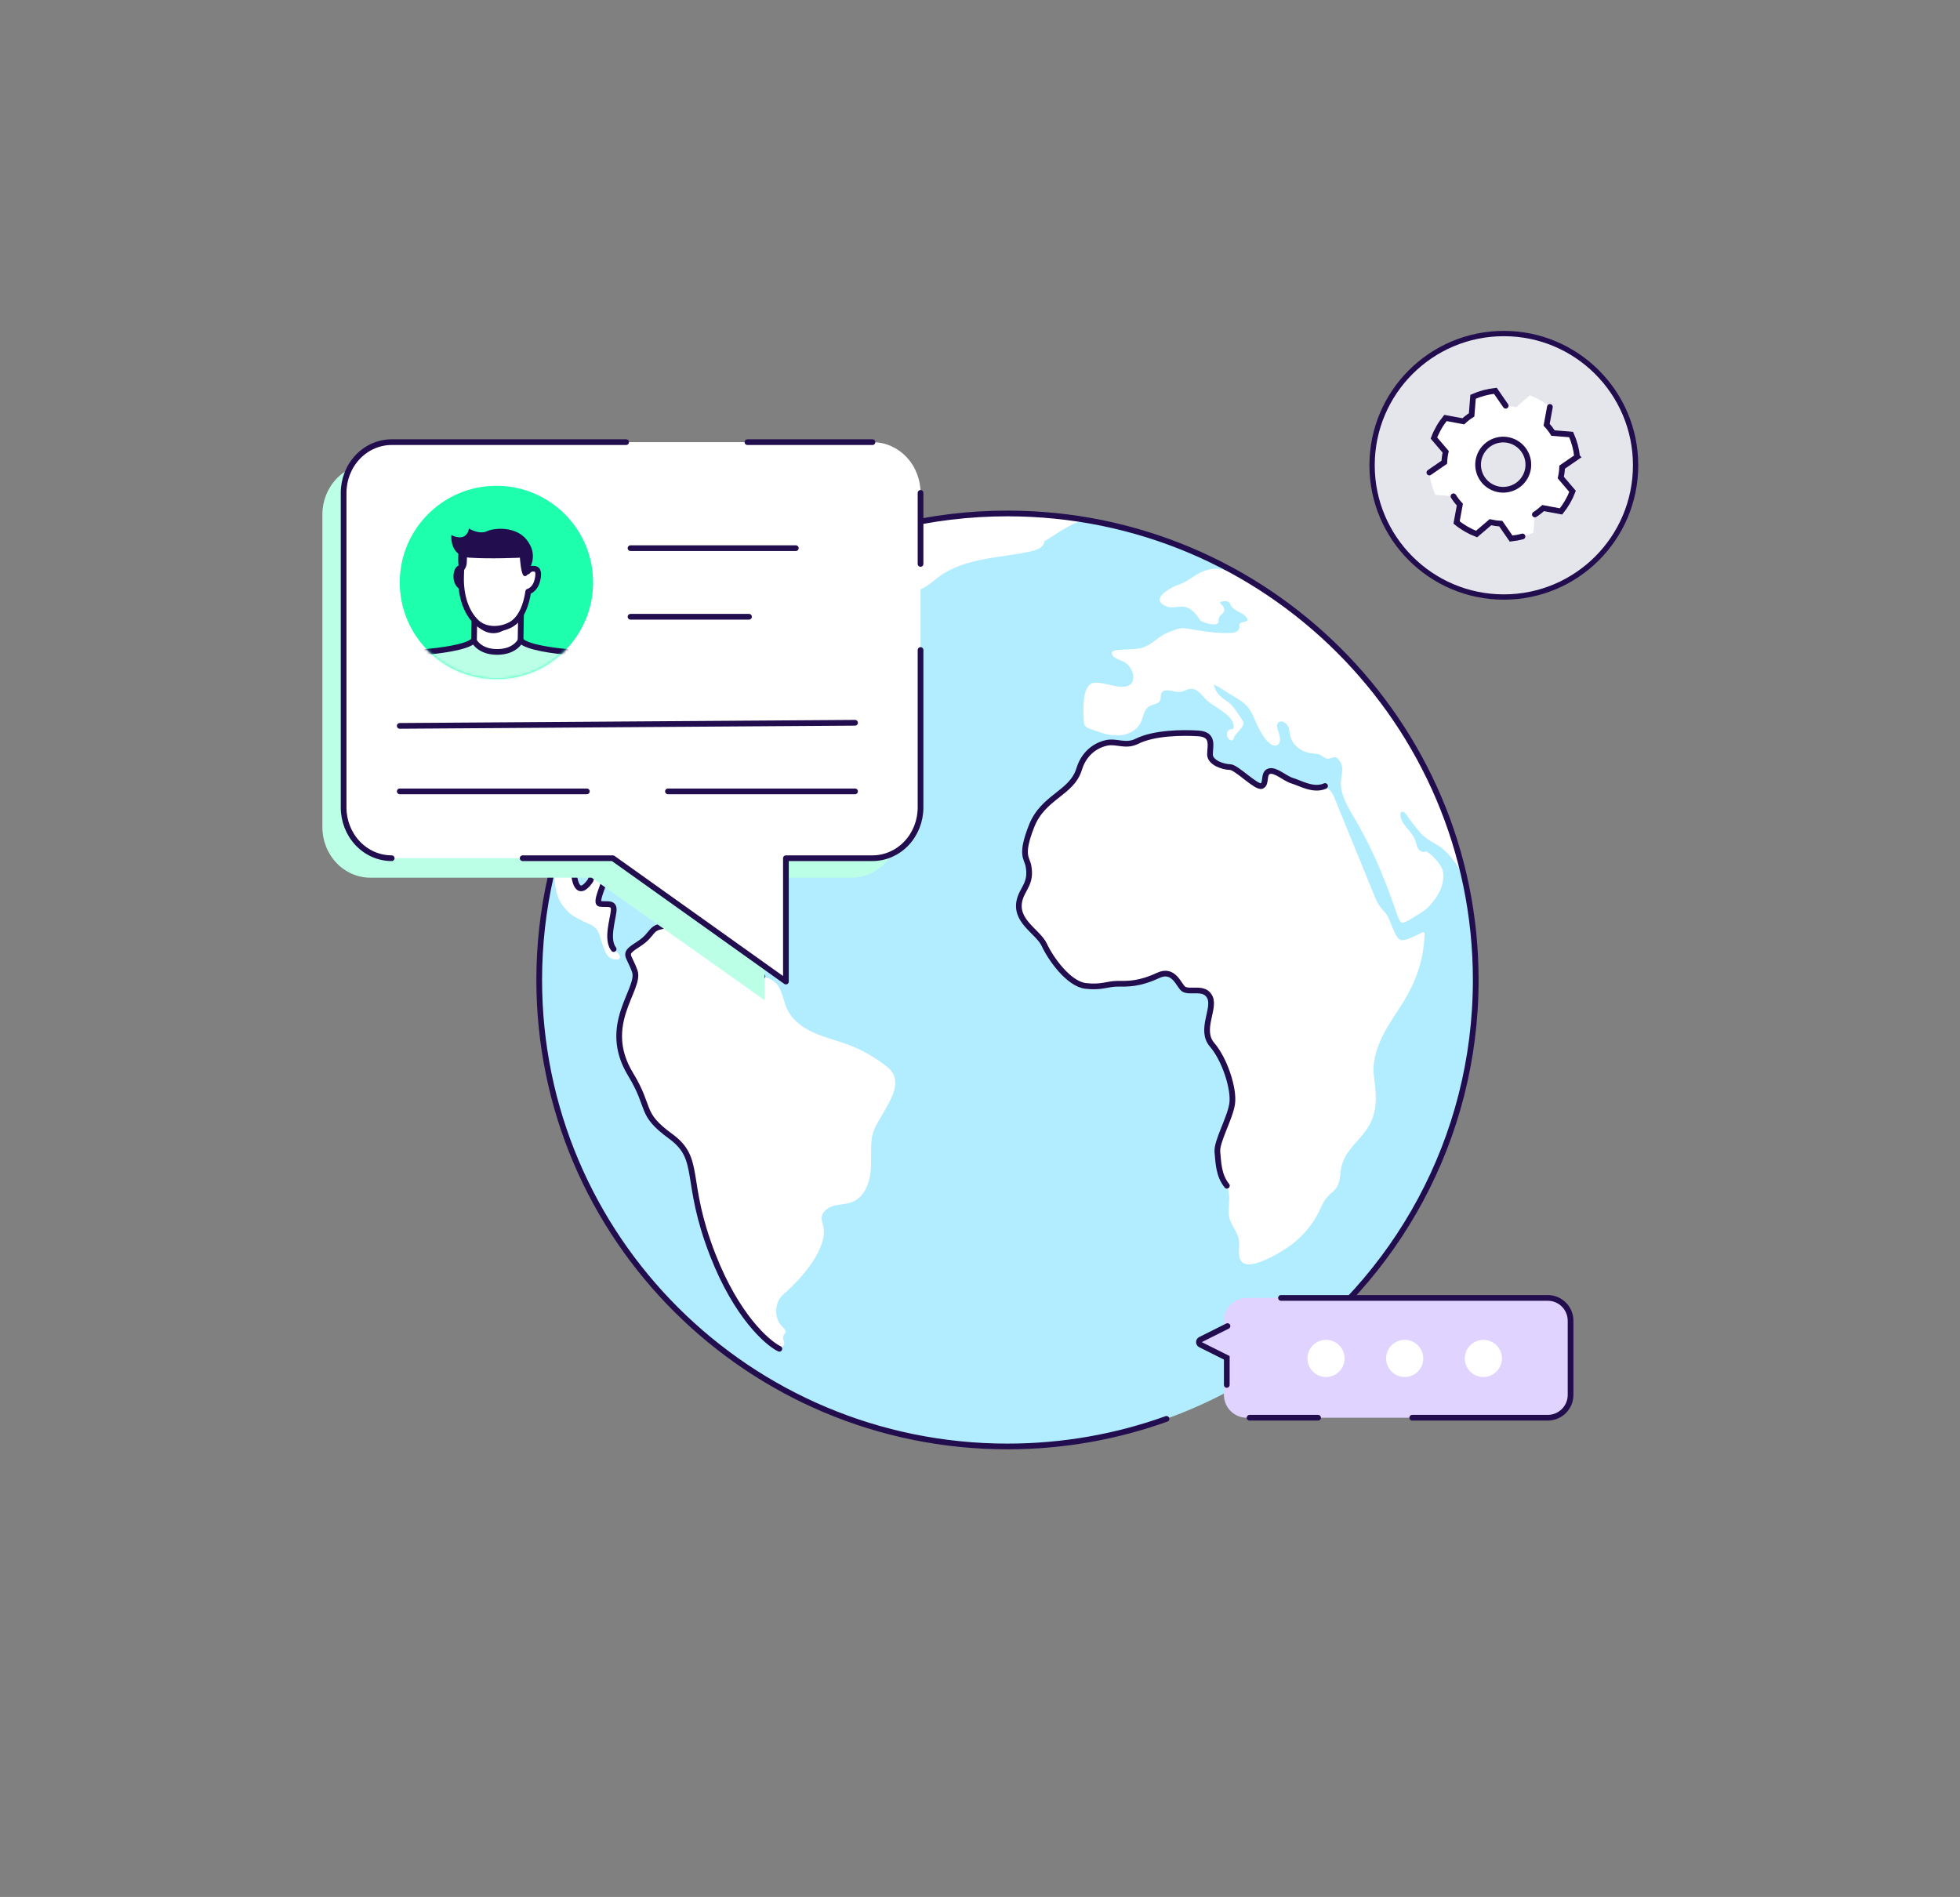 <svg width="687" height="665" viewBox="0 0 687 665" fill="none" xmlns="http://www.w3.org/2000/svg">
<rect x="0" y="0" width="687" height="665" fill="#808080" stroke="none"/>
<ellipse cx="353.129" cy="343.536" rx="164.129" ry="163.536" fill="#B2EDFF"/>
<path fill-rule="evenodd" clip-rule="evenodd" d="M450.754 212.11L436.758 202.891C430.619 199.791 425.958 197.537 419.372 201.475C417.39 202.675 415.521 204.155 413.316 204.882C410.665 205.747 402.376 210.048 408.99 212.617C410.944 213.371 413.176 212.366 415.27 212.757C417.697 213.204 419.344 215.41 420.711 217.449C420.572 217.895 427.27 220.269 427.102 217.728C426.935 215.326 429.391 215.326 429.112 213.567C428.972 212.701 428.302 212.059 427.688 211.472C427.074 210.886 430.646 209.992 431.205 211.751C431.93 214.069 435.195 214.377 436.758 216.276C438.712 218.621 434.609 217.449 434.414 219.012C434.358 219.375 434.47 219.711 434.414 220.074C434.33 220.716 433.828 221.247 433.242 221.526C432.656 221.805 431.986 221.861 431.344 221.889C426.321 222.168 421.325 221.191 416.386 220.409C415.549 220.269 414.711 220.157 413.902 220.269C412.311 220.465 410.442 221.302 408.962 221.917C405.837 223.257 403.66 226.134 400.339 227.083C396.851 228.089 389.567 227.223 389.706 228.926C389.846 230.63 392.023 231.105 393.558 231.803C397.353 233.506 399 239.734 394.73 240.628C391.269 241.354 387.027 238.98 383.4 239.371C379.046 239.846 379.716 250.067 379.883 252.859C379.911 253.334 379.967 253.809 380.19 254.228C380.525 254.842 381.195 255.205 381.865 255.429C385.018 256.518 388.116 257.83 391.52 257.83C394.841 257.83 398.386 256.294 399.837 253.306C400.786 251.351 400.897 248.782 402.767 247.637C404.079 246.827 406.088 246.883 406.674 245.459C407.037 244.593 406.618 243.616 407.176 242.806C407.679 242.08 408.683 241.94 409.576 242.024C411.083 242.164 412.59 242.806 414.097 242.499C415.046 242.303 415.856 241.745 416.804 241.549C419.204 241.047 420.767 243.057 422.163 244.649C424.87 247.805 431.902 250.067 432.432 254.423C432.46 254.758 432.46 255.122 432.237 255.373C432.014 255.624 431.623 255.68 431.26 255.708C429.753 255.82 429.558 258.836 431.4 259.478C431.595 259.534 431.819 259.618 431.986 259.534C432.265 259.422 432.321 259.087 432.405 258.808C432.767 257.607 433.828 256.797 434.609 255.82C435.391 254.842 436.326 253.782 435.586 252.676C434.846 251.57 432.349 247.525 430.981 246.52C428.498 244.705 425.958 243.253 425.511 239.902C425.511 240.013 426.963 240.711 427.102 240.795C428.274 241.493 429.418 242.247 430.563 242.973C433.102 244.593 436.144 245.99 437.902 248.531C438.879 249.955 439.465 251.575 440.191 253.139C441.363 255.68 443.177 259.534 445.661 261.042C446.302 261.433 447.168 261.545 447.781 261.154C448.34 260.791 448.591 260.12 448.647 259.45C448.758 257.97 448.005 256.602 447.698 255.149C447.558 254.535 447.53 253.837 447.977 253.362C448.2 253.111 448.507 252.971 448.842 252.943C449.875 252.804 450.879 253.558 451.382 254.479C451.884 255.401 451.995 256.49 452.163 257.523C452.833 261.601 456.768 264.002 460.675 264.198C461.121 264.226 461.596 264.226 462.042 264.337C462.935 264.589 463.633 265.259 464.442 265.706C466.312 266.711 467.484 264.421 469.075 266.125C471.67 268.889 469.797 272.017 469.992 275.173C470.299 280.004 473.568 284.711 475.912 288.816C481.828 299.149 485.666 309.02 489.601 320.246C489.88 321 490.641 323.454 491.45 323.482C492.56 323.482 494.417 322.23 494.78 322.007C498.882 319.437 500.191 319.046 503.094 315.024C505.047 312.315 506.303 308.936 505.801 305.613C505.326 302.457 499.689 297.626 499.605 298.547C498.712 299.022 497.568 298.352 497.038 297.458C496.508 296.565 496.396 295.531 496.061 294.554C494.861 291.259 491.01 289.136 490.842 285.645C490.842 285.338 490.87 285.003 491.066 284.752C491.624 284.165 492.545 284.863 492.963 285.562C494.052 287.377 495.81 289.298 497.038 291.029C502.102 297.368 505.494 293.604 513.28 307.596C511.059 298.547 507.616 289.204 504.769 281.441C501.644 272.923 497.456 265.399 492.963 257.523C484.005 241.745 465.553 223.543 450.754 212.11ZM306.041 187.176C305.315 187.93 305.455 188.405 306.18 188.656C308.776 189.634 312.041 187.595 314.692 187.623C319.827 187.679 318.264 190.304 318.822 194.409C315.641 194.856 313.129 198.095 313.464 201.279C313.938 205.663 319.045 208.065 322.897 206.473C325.241 205.496 327.083 203.653 329.12 202.173C338.385 195.359 350.888 195.666 361.66 193.208C363.613 192.761 365.985 191.784 366.013 189.773C368.246 188.684 379.939 179.776 382.73 182.875C382.339 182.456 381.893 182.484 381.251 182.401C379.548 182.177 376.534 182.121 373.771 181.451C370.088 180.557 362.86 179.887 358.953 180.055C356.748 180.222 356.441 180.194 354.069 180.139C349.827 180.083 347.678 180.362 343.911 180.669C342.376 180.837 340.339 180.865 338.776 181.032C336.767 181.228 335.343 181.116 333.473 181.339C331.771 181.591 330.711 181.842 328.646 181.982C326.943 182.121 321.445 183.378 319.436 183.797C318.683 183.965 317.734 184.076 317.12 184.244C315.613 184.635 316.869 184.579 315.39 185.082C313.464 185.78 308.636 186.478 306.041 187.176ZM221.258 332.45C219.826 333.171 220.266 334.914 220.636 336.02C221.006 337.127 222.375 339.432 222.542 341.778C223.072 348.62 217.686 351.776 217.547 358.059C217.463 361.578 217.268 365.404 217.91 368.867C218.803 373.754 221.538 377.943 223.882 382.243C226.254 386.6 227.733 391.571 231.305 395.173C233.593 397.463 236.607 398.999 238.7 401.457C241.268 404.501 242.105 408.578 242.859 412.488C246.905 433.433 252.319 452.088 266.859 468.313C268.477 470.129 270.291 471.888 272.552 472.809C273.501 473.2 275.426 471.469 274.729 470.073C274.366 469.347 274.338 468.369 274.868 467.755C275.008 467.587 275.203 467.448 275.287 467.252C275.65 466.554 274.924 465.828 274.366 465.269C271.184 462.309 271.296 456.528 274.617 453.708C280.059 449.044 290.217 438.18 288.599 430.026C288.375 428.965 287.929 427.903 288.013 426.814C288.152 424.664 290.329 423.184 292.422 422.653C294.515 422.123 296.748 422.178 298.757 421.369C302.636 419.805 304.589 415.392 305.092 411.231C305.594 407.07 305.008 402.825 305.622 398.692C306.683 391.515 319.213 380.735 311.12 374.145C306.934 370.766 302.217 368.057 297.166 366.186C293.203 364.706 289.073 363.756 285.222 362.025C281.371 360.293 277.715 357.64 275.929 353.814C274.422 350.575 274.198 346.497 271.464 344.179C269.203 342.253 265.966 342.197 263.175 341.303C258.543 339.823 254.859 335.718 253.882 330.942C253.659 329.909 253.463 328.68 252.542 328.178C251.622 327.675 250.533 328.15 249.556 328.513C247.156 329.378 244.533 329.434 242.077 328.764C239.482 328.066 237.78 325.636 235.435 324.938C230.245 323.43 228.097 326.539 225.446 329.751C223.576 331.873 222.691 331.73 221.258 332.45ZM194.369 303.658C194.145 309.55 194.739 314.262 197.398 317.677C200.057 321.092 201.398 321.269 203.248 322.375C205.098 323.482 207.975 324.1 209.23 325.915C210.179 327.284 210.458 329.015 211.016 330.579C212.049 333.512 212.617 336.166 215.827 336.389C217.59 336.512 217.676 335.283 216.567 334.176C215.184 332.798 214.923 332.422 214.198 330.607C213.472 328.792 213.696 326.697 214.254 324.826C214.756 323.123 215.537 321.391 215.37 319.632C215.203 317.873 213.584 316.029 211.854 316.504C211.268 316.672 210.682 317.063 210.123 316.811C209.342 316.504 209.426 315.387 209.649 314.577C210.654 310.947 211.658 307.288 212.663 303.658C211.547 302.625 209.621 303.351 208.728 304.58C207.835 305.836 207.612 307.4 207.082 308.824C206.551 310.249 205.435 311.701 203.9 311.729C202.505 311.785 201.305 310.528 200.914 309.187C200.523 307.819 200.747 306.395 200.97 304.998C201.612 300.865 202.282 296.593 204.095 292.767C206.216 288.27 208.003 287.628 212.328 285.952C213.723 285.422 214.896 284.389 216.235 283.718C223.435 280.144 221.007 288.773 222.263 292.208C222.431 292.655 222.514 293.046 222.793 293.465C226.31 292.571 225.333 288.661 225.361 286.036C225.417 281.959 226.812 277.993 229.714 275.089C231.612 273.19 233.984 271.822 235.882 269.951C240.626 265.287 242.273 257.747 247.91 254.2C250.366 252.636 252.403 251.687 254.412 249.536C256.115 247.721 257.398 245.152 260.161 244.817C261.389 244.677 263.946 244.356 266.524 244.091C269.102 243.825 273.541 240.875 273.541 240.875C273.541 240.875 280.94 235.712 285.724 234.316C289.82 233.5 290.704 227.814 290.915 226.525C291.194 224.821 291.445 223.09 291.724 221.386C292.227 218.147 287.761 215.773 285.278 214.963C283.213 214.293 276.403 209.964 276.04 209.936C274.087 209.852 272.217 210.523 270.626 211.64C265.464 215.354 262.589 221.498 257.063 224.961C253.798 226.999 249.473 227.865 246.124 225.966C245.761 225.771 245.426 225.519 245.231 225.156C245.008 224.737 245.035 224.235 245.119 223.76C245.51 221.861 246.961 220.353 248.496 219.152C255.612 213.427 265.073 212.701 271.687 206.585C273.947 204.491 277.101 202.229 280.003 201.111C280.422 200.944 287.454 199.268 286.729 200.693C284.636 204.854 284.859 209.21 286.478 208.847C288.096 208.456 289.52 207.535 290.887 206.641C291.585 206.166 298.422 202.256 299.929 200.944C300.348 200.581 300.794 200.134 300.682 199.603C300.459 198.542 298.059 197.146 297.975 196.811C297.78 196.057 296.915 195.722 296.161 195.526C293.817 194.912 291.417 194.269 288.961 194.381C287.008 194.465 285.082 195.023 283.213 195.582C280.199 196.476 267.313 203.26 259.852 208.847C254.104 213.153 246.124 219.152 246.124 219.152C236.135 226.525 220.84 246.93 216.235 254.889C203.656 272.959 196.588 294.348 194.369 303.658ZM410.442 257.021C408.432 256.965 406.423 256.937 404.469 257.3C400.311 258.11 396.404 260.735 392.19 260.26C390.962 260.12 389.734 259.701 388.479 259.813C382.73 260.344 379.353 266.907 377.427 271.347C376.283 273.944 373.911 275.731 371.79 277.63C366.404 282.406 358.199 291.789 359.232 299.637C359.567 302.178 361.074 304.524 360.934 307.093C360.767 310.835 357.25 313.767 356.971 317.538C356.609 322.536 361.855 325.832 364.841 329.853C366.432 332.003 367.437 334.517 368.971 336.723C371.734 340.661 378.851 347.67 384.125 346.274C385.409 345.939 386.553 345.157 387.837 344.822C390.376 344.179 393.027 345.408 395.651 345.324C398.748 345.213 401.455 343.286 404.33 342.113C407.204 340.912 411.056 340.661 412.925 343.174C413.539 344.012 413.846 345.045 414.488 345.855C416.218 348.117 419.735 345.939 422.023 347.475C424.2 348.927 424.507 351.552 423.977 353.954C423.223 357.333 421.577 359.874 423.056 363.393C424.032 365.683 425.707 367.61 426.963 369.76C429.195 373.558 430.116 377.971 430.981 382.327C431.512 384.924 432.014 387.633 431.539 390.23C430.898 393.749 428.581 396.737 427.409 400.116C426.098 403.914 426.321 408.187 427.995 411.818C428.805 413.549 429.921 415.141 430.451 416.984C431.177 419.525 430.674 422.234 430.646 424.859C430.619 429.244 434.135 431.366 434.33 435.499C434.442 438.236 433.549 441.923 436.256 442.984C439.828 444.408 448.228 439.381 451.13 437.426C455.902 434.215 459.865 429.802 462.377 424.608C463.214 422.877 463.94 421.006 465.251 419.581C466.256 418.464 467.596 417.626 468.433 416.37C469.744 414.471 469.689 411.985 470.051 409.695C471 404.026 475.465 400.815 478.647 396.458C483.028 390.482 482.526 384.45 481.605 377.524C480.489 369.286 485.149 361.466 489.782 354.54C495.726 345.632 499.019 337.812 499.354 327.088C498.433 326.418 498.405 327.005 497.596 327.368C496.145 327.954 492.294 330.16 490.759 329.462C488.693 328.485 487.438 322.285 485.763 320.246C485.066 319.381 484.284 318.599 483.614 317.677C482.693 316.365 482.079 314.884 481.493 313.432C476.972 302.317 472.424 291.203 467.903 280.116C467.205 278.384 466.256 276.457 464.442 276.011C463.577 275.815 462.684 275.983 461.791 276.066C457.94 276.402 454.256 274.503 451.019 272.408C449.512 271.431 447.921 270.342 446.107 270.342C444.293 270.342 442.395 271.989 442.898 273.721C443.037 274.223 443.344 274.782 443.009 275.173C442.814 275.424 442.451 275.452 442.144 275.452C437.428 275.368 434.581 269.811 430.005 268.666C428.079 268.191 425.707 268.387 424.535 266.795C422.721 264.365 425.511 260.148 423.67 258.026C421.744 255.82 413.567 257.132 410.665 257.048C410.665 257.021 410.553 257.021 410.442 257.021Z" fill="white"/>
<path d="M278.291 197.951C300.731 186.476 326.171 180 353.129 180C443.776 180 517.259 253.218 517.259 343.536C517.259 399.269 489.278 448.491 446.549 478.015M246.807 218.948C211.436 248.944 189 293.63 189 343.536C189 433.854 262.483 507.072 353.129 507.072C372.699 507.072 391.469 503.659 408.871 497.399" stroke="#220D4E" stroke-width="2" stroke-linecap="round" stroke-linejoin="round"/>
<path d="M273.172 472.839C268.856 470.749 258.152 461.259 249.864 440.018C239.505 413.466 246.165 406.459 235.066 398.346C223.967 390.233 228.406 388.758 221.007 376.588C210.357 359.071 224.707 346.717 222.487 340.447C220.267 334.178 217.981 334.695 223.967 330.859C229.146 327.54 227.666 324.959 233.216 324.59C238.765 324.221 239.135 330.122 245.055 329.384C250.974 328.647 252.824 326.065 253.934 330.859C255.044 335.653 259.484 341.554 267.253 342.291" stroke="#220D4E" stroke-width="2" stroke-linecap="round"/>
<path d="M249.124 226.866C254.304 227.235 259.853 223.547 264.293 217.647C268.732 211.746 271.322 211.746 274.282 210.271C277.241 208.796 278.721 212.484 285.381 215.065C292.04 217.647 292.41 219.491 290.56 228.341C288.71 237.192 283.901 231.66 275.762 239.405C267.622 247.149 261.703 242.355 258.373 245.674C255.044 248.993 252.454 250.468 247.274 254.893C242.095 259.319 239.505 267.432 235.065 270.751C230.626 274.07 224.706 279.97 225.446 285.502C226.186 291.034 224.336 293.246 222.857 293.246C221.673 293.246 221.87 290.05 222.117 288.452C222.733 284.887 221.515 280.6 212.127 285.502C204.358 289.559 201.029 295.828 201.029 303.203C201.029 309.15 202.509 315.004 206.948 308.735C207.688 306.522 209.759 302.318 212.127 303.203C215.087 304.31 207.688 316.479 210.278 316.848C212.868 317.217 215.457 316.111 215.087 319.43C214.718 322.749 212.498 329.387 215.087 332.706" stroke="#220D4E" stroke-width="2" stroke-linecap="round" stroke-linejoin="round"/>
<path d="M430.037 415.68C427.077 411.992 427.077 407.566 426.707 403.879C426.337 400.191 431.147 392.078 431.887 386.915C432.627 381.752 429.297 371.426 424.858 366.263C420.418 361.1 425.961 353.711 424.118 349.668C422.268 345.612 417.088 348.193 414.868 346.718C413.211 345.616 411.539 339.342 405.989 341.924C399.201 345.082 395.334 344.874 391.561 344.874C388.231 344.874 385.981 346.299 380.462 345.612C374.542 344.874 368.291 336.104 366.033 331.229C363.813 326.435 355.164 322.846 357.524 315.003C358.634 311.315 361.593 309.471 360.484 303.571C359.938 300.671 357.524 299.883 361.593 289.557C365.663 279.231 375.652 278.125 378.242 269.643C380.314 262.858 385.518 260.915 387.861 260.424C391.561 259.647 394.437 261.899 398.59 259.829C404.509 256.879 414.498 256.736 420.048 257.105C425.597 257.473 424.118 261.53 424.118 264.48C424.118 267.43 428.927 268.906 431.147 268.906C433.367 268.906 440.396 276.281 442.246 275.544C444.096 274.806 442.616 271.118 444.836 270.381C447.055 269.643 450.385 272.962 452.975 273.7C455.565 274.437 460.374 277.387 464.444 275.544" stroke="#220D4E" stroke-width="2" stroke-linecap="round" stroke-linejoin="round"/>
<path fill-rule="evenodd" clip-rule="evenodd" d="M437 455C432.582 455 429 458.582 429 463V465.496L419 470.5L429 475.504V489C429 493.418 432.582 497 437 497H542.5C546.918 497 550.5 493.418 550.5 489V463C550.5 458.582 546.918 455 542.5 455H437Z" fill="#E1D3FF"/>
<circle cx="464.787" cy="476.213" r="6.509" transform="rotate(-12.772 464.787 476.213)" fill="white"/>
<circle cx="492.361" cy="476.213" r="6.509" transform="rotate(-12.772 492.361 476.213)" fill="white"/>
<circle cx="519.935" cy="476.213" r="6.509" transform="rotate(-12.772 519.935 476.213)" fill="white"/>
<path d="M449 455H542.5C546.918 455 550.5 458.582 550.5 463V489C550.5 493.418 546.918 497 542.5 497H495M438 497H462" stroke="#220D4E" stroke-width="2" stroke-linecap="round"/>
<path d="M430.25 464.871L420.788 469.605C420.051 469.974 420.051 471.026 420.788 471.394L430 476L430 485.5" stroke="#220D4E" stroke-width="2" stroke-linecap="round"/>
<path d="M527.11 116.928C501.605 116.928 480.929 137.605 480.929 163.11C480.929 188.616 501.605 209.292 527.11 209.292C552.616 209.292 573.292 188.616 573.292 163.11C573.292 137.605 552.616 116.928 527.11 116.928Z" fill="#E5E6EC" stroke="#220D4E" stroke-width="1.857"/>
<path fill-rule="evenodd" clip-rule="evenodd" d="M552.057 156.155C552.414 157.489 552.655 158.808 552.797 160.151L552.797 160.153L547.547 163.762C547.508 164.992 547.337 166.212 547.071 167.408L551.197 172.248C550.23 174.79 548.863 177.15 547.154 179.279L540.895 178.114C539.99 178.935 539.028 179.69 537.985 180.357L537.473 186.713C536.251 187.25 534.973 187.706 533.647 188.061C532.321 188.417 530.979 188.662 529.662 188.808L526.036 183.561C524.799 183.506 523.588 183.334 522.402 183.073L517.56 187.216C515.014 186.226 512.648 184.869 510.541 183.151L511.692 176.896C510.856 175.995 510.107 175.025 509.455 173.978L503.103 173.48C502.555 172.244 502.105 170.984 501.747 169.65C501.389 168.316 501.144 166.983 501.005 165.655L506.251 162.029C506.292 160.798 506.458 159.596 506.731 158.398L502.604 153.558C503.569 151.016 504.934 148.641 506.648 146.527L512.913 147.69C513.808 146.856 514.767 146.099 515.815 145.449L516.329 139.093C517.542 138.56 518.817 138.105 520.153 137.747C521.489 137.389 522.814 137.146 524.139 136.996L527.763 142.243C528.995 142.281 530.209 142.455 531.405 142.729L536.241 138.588C538.785 139.563 541.151 140.935 543.26 142.652L542.109 148.908C542.945 149.808 543.692 150.764 544.342 151.811L550.698 152.325C551.244 153.545 551.699 154.821 552.057 156.155ZM524.358 153.427C529.584 152.026 534.965 155.13 536.368 160.363C537.771 165.593 534.66 170.959 529.436 172.36C524.212 173.762 518.828 170.675 517.425 165.443C516.021 160.211 519.132 154.829 524.358 153.427Z" fill="white"/>
<path d="M524.617 154.393C529.309 153.135 534.142 155.922 535.402 160.622C536.661 165.317 533.869 170.136 529.177 171.395C524.483 172.653 519.649 169.88 518.39 165.184C517.13 160.486 519.924 155.652 524.617 154.393Z" stroke="#220D4E" stroke-width="2"/>
<path d="M537.984 180.357C539.028 179.69 539.99 178.935 540.894 178.114L547.153 179.279C548.863 177.15 550.23 174.79 551.197 172.248L547.07 167.408C547.337 166.212 547.507 164.992 547.546 163.762L552.797 160.153L552.796 160.151C552.655 158.808 552.414 157.489 552.056 156.155C551.698 154.821 551.243 153.545 550.698 152.325L544.341 151.811C543.691 150.764 542.944 149.808 542.108 148.908L543.259 142.652M533.646 188.061C532.321 188.417 530.979 188.662 529.661 188.808L526.035 183.561C524.799 183.506 523.588 183.334 522.402 183.073L517.56 187.216C515.014 186.226 512.648 184.869 510.541 183.151L511.692 176.896C510.856 175.996 510.107 175.025 509.455 173.978M501.004 165.655L506.25 162.029C506.291 160.798 506.457 159.596 506.73 158.398L502.604 153.558C503.569 151.016 504.934 148.641 506.647 146.527L512.913 147.69C513.807 146.856 514.766 146.099 515.814 145.449L516.328 139.093C517.542 138.56 518.817 138.105 520.153 137.747C521.488 137.389 522.813 137.146 524.139 136.996L527.762 142.243" stroke="#220D4E" stroke-width="2" stroke-linecap="round"/>
<path d="M298.365 162.651H129.852C125.382 162.651 121.096 164.515 117.936 167.832C114.776 171.149 113 175.648 113 180.339V290.003C113 294.694 114.776 299.193 117.936 302.51C121.096 305.827 125.382 307.69 129.852 307.69H207.368L268.033 350.658V307.69H298.365C302.834 307.69 307.12 305.827 310.281 302.51C313.441 299.193 315.216 294.694 315.216 290.003V180.339C315.216 175.648 313.441 171.149 310.281 167.832C307.12 164.515 302.834 162.651 298.365 162.651Z" fill="#BBFFE7"/>
<path d="M305.806 155H137.293C132.824 155 128.537 156.874 125.377 160.21C122.217 163.545 120.442 168.07 120.442 172.787V283.067C120.442 287.784 122.217 292.309 125.377 295.644C128.537 298.98 132.824 300.854 137.293 300.854H214.809L275.474 344.099V300.854H305.806C310.276 300.854 314.562 298.98 317.722 295.644C320.882 292.309 322.658 287.784 322.658 283.067V172.787C322.658 168.07 320.882 163.545 317.722 160.21C314.562 156.874 310.276 155 305.806 155Z" fill="white"/>
<path d="M305.806 155H261.993M137.293 300.854C132.824 300.854 128.537 298.98 125.377 295.644C122.217 292.309 120.442 287.784 120.442 283.067V172.787C120.442 168.07 122.217 163.545 125.377 160.21C128.537 156.874 132.824 155 137.293 155H219.458M322.658 172.787V197.689M183.198 300.854H214.809L275.474 344.099V300.854H305.806C310.276 300.854 314.562 298.98 317.722 295.644C320.882 292.309 322.658 287.784 322.658 283.067V227.866" stroke="#220D4E" stroke-width="2" stroke-miterlimit="10" stroke-linecap="round" stroke-linejoin="round"/>
<path d="M299.704 277.423H234.12" stroke="#220D4E" stroke-width="2" stroke-miterlimit="10" stroke-linecap="round" stroke-linejoin="round"/>
<path d="M205.701 277.423H140.117" stroke="#220D4E" stroke-width="2" stroke-miterlimit="10" stroke-linecap="round" stroke-linejoin="round"/>
<path d="M299.704 253.375L140.117 254.468" stroke="#220D4E" stroke-width="2" stroke-miterlimit="10" stroke-linecap="round" stroke-linejoin="round"/>
<path d="M278.936 192.164L221.004 192.164M262.54 216.211L221.004 216.211" stroke="#220D4E" stroke-width="2" stroke-miterlimit="10" stroke-linecap="round" stroke-linejoin="round"/>
<circle cx="174.002" cy="204.187" r="33.885" fill="#1EFFAE"/>
<mask id="mask0_84_75070" style="mask-type:alpha" maskUnits="userSpaceOnUse" x="140" y="170" width="68" height="69">
<circle cx="174.002" cy="204.187" r="33.885" fill="#00C2FF"/>
</mask>
<g mask="url(#mask0_84_75070)">
<path d="M160.615 199.556C161.645 198.408 163.293 199.786 164.059 200.131V206.909C163.369 206.756 162.068 206.048 161.301 205.415C159.351 203.807 159.859 200.399 160.615 199.556Z" fill="white" stroke="#220D4E" stroke-width="2" stroke-linecap="round"/>
<path d="M168.194 215.98C166.96 216.891 166.212 218.32 166.166 219.854L166.043 224.014C165.999 225.495 166.613 226.94 167.919 227.639C169.401 228.433 171.656 229.292 174.423 229.249C179.516 229.171 182.245 226.481 182.344 225.539L182.6 215.375C182.705 211.215 177.98 208.755 174.632 211.226L168.194 215.98Z" fill="white"/>
<path d="M176.306 221.044C174.698 222.078 171.991 222.483 169.414 221.044C166.836 219.606 166.065 217.659 166.065 217.659C166.689 217.724 167.029 217.691 167.688 217.83C168.511 218.003 170.14 218.91 171.64 218.246C172.84 217.715 176.345 216.045 178.373 214.369C177.947 215.478 182.623 215.027 181.476 216.334C179.908 218.12 178.379 219.712 176.306 221.044Z" fill="#220D4E"/>
<path d="M182.687 211.308L182.464 224.402" stroke="#220D4E" stroke-width="2" stroke-linecap="round"/>
<path d="M166.363 211.055L166.14 224.149" stroke="#220D4E" stroke-width="2" stroke-linecap="round"/>
<path d="M187.628 199.453C186.25 199.108 185.509 199.71 184.901 200.372C184.769 198.44 184.618 196.621 184.531 195.248C184.28 191.203 178.939 190.008 173.722 190.124C168.944 190.23 162.702 192.73 162.274 194.412C161.847 196.094 161.689 198.867 161.607 202.111C161.436 208.837 163.335 214.673 167.065 218.178C170.103 221.033 175.221 221.05 179.012 218.982C182.803 216.914 184.531 211.745 185.147 207.394C186.254 207.071 187.628 205.886 188.203 203.933C188.777 201.98 189.007 199.797 187.628 199.453Z" fill="white" stroke="#220D4E" stroke-width="2" stroke-miterlimit="10" stroke-linecap="round" stroke-linejoin="round"/>
<path d="M163.621 197.04C163.621 199.223 162.125 200.525 161.551 200.716C160.448 200.165 160.519 195.01 160.749 193.134L163.621 193.823C163.774 194.742 163.621 196.05 163.621 197.04Z" fill="#220D4E"/>
<path d="M158.216 187.576C158.216 187.576 157.397 195.007 164.63 195.506C171.862 196.006 182.234 195.506 182.234 195.506C182.234 195.506 182.59 201.676 183.764 201.941C184.939 202.207 185.302 200.615 185.804 199.187C186.307 197.759 188.293 193.878 184.58 189.191C180.867 184.504 173.376 184.966 170.666 186.233C167.956 187.5 164.355 185.29 164.355 185.29C164.355 185.29 164.155 187.46 162.355 188.163C160.556 188.867 158.216 187.576 158.216 187.576Z" fill="#220D4E"/>
<path d="M199.001 228.542C195.118 228.248 184.59 227.024 182.472 224.483C182.472 224.483 180.708 228.542 174.266 228.542C167.824 228.542 166.059 224.483 166.059 224.483C163.942 227.024 152.884 228.248 149.001 228.542L148.001 233.837L162.266 241.5H173.001L182.472 240.5L191.501 239.5L201.001 233.837L199.001 228.542Z" fill="#BBFFE7" stroke="#220D4E" stroke-width="2" stroke-linecap="round"/>
</g>
</svg>
